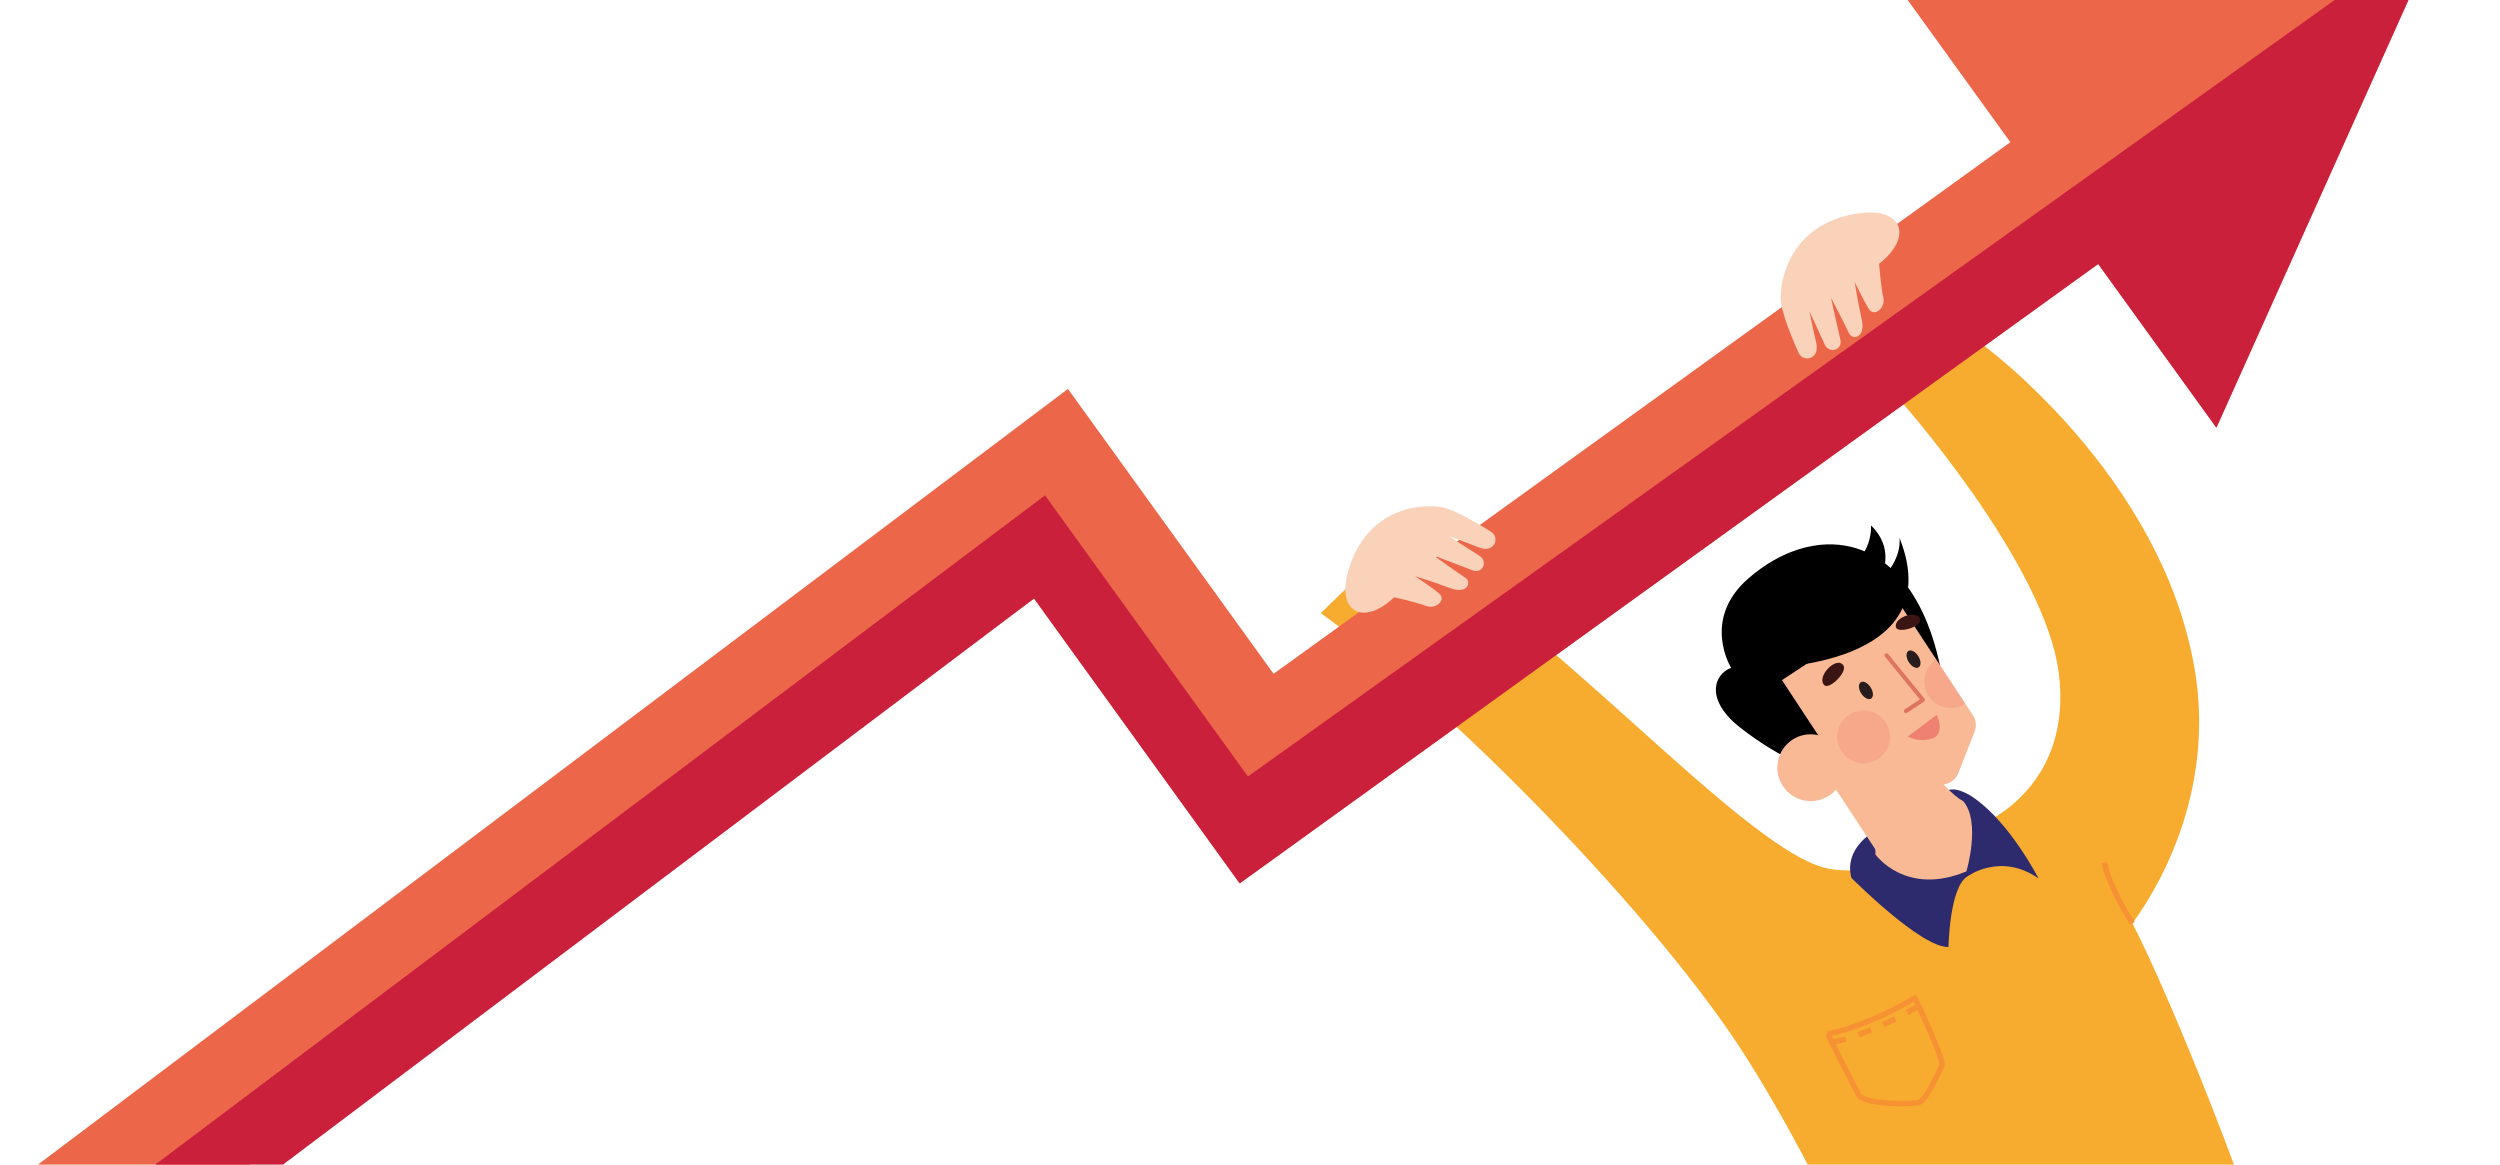 <svg width="161" height="75" viewBox="0 0 161 75" fill="none" xmlns="http://www.w3.org/2000/svg">
<path d="M89.96 34.733C99.218 39.5 111.562 53.946 117.225 55.804C118.817 56.327 120.976 55.869 120.976 55.869L127.859 52.947C127.859 52.947 133.482 50.602 132.593 43.395C131.703 36.188 122.131 25.506 122.131 25.506L127.604 22.138C127.604 22.138 139.279 30.592 141.355 43.201C142.504 50.184 139.757 56.132 137.329 59.461C139.884 64.439 145.19 77.653 147.068 84.64C147.068 84.64 140.016 91.706 123.966 91.68C123.966 91.68 119.048 78.556 112.511 68.176C106.857 59.199 93.447 45.518 85.056 39.485L89.96 34.733Z" fill="#F7AB2F"/>
<path d="M135.347 55.584C135.692 57.236 137.124 59.462 137.185 59.556L137.473 59.367C137.458 59.344 136.015 57.101 135.684 55.514L135.347 55.584H135.347Z" fill="#F69134"/>
<path d="M123.474 64.2L123.164 64.35C124.038 66.174 124.918 68.228 124.9 68.556C124.851 68.642 124.781 68.79 124.685 68.991C124.434 69.523 123.844 70.767 123.496 70.84C122.8 70.984 120.091 70.888 119.854 70.438C119.211 69.222 117.864 66.543 117.85 66.515L117.543 66.671C117.556 66.698 118.905 69.381 119.55 70.6C119.959 71.373 123.135 71.269 123.567 71.18C123.579 71.178 123.591 71.175 123.603 71.172C124.067 71.036 124.527 70.136 124.997 69.143C125.087 68.953 125.165 68.788 125.205 68.723C125.272 68.612 125.375 68.446 124.42 66.264C123.965 65.224 123.48 64.21 123.474 64.2V64.2Z" fill="#F69134"/>
<path d="M117.659 66.423L117.731 66.764C118.056 66.697 118.381 66.615 118.702 66.521C121.237 65.784 123.515 64.359 123.541 64.343L123.357 64.047C123.329 64.065 120.491 65.838 117.659 66.423Z" fill="#F69134"/>
<path d="M118.737 66.764C118.487 66.836 118.241 66.9 118.004 66.955L118.082 67.295C118.325 67.239 118.578 67.174 118.834 67.099L118.925 67.072L118.825 66.738L118.737 66.764Z" fill="#F69134"/>
<path d="M121.214 65.826L121.358 66.144C121.617 66.025 121.88 65.898 122.139 65.767L121.984 65.456C121.728 65.585 121.469 65.709 121.214 65.826V65.826Z" fill="#F69134"/>
<path d="M122.741 65.055L122.908 65.362C123.376 65.104 123.651 64.931 123.663 64.924L123.479 64.627C123.479 64.627 123.2 64.802 122.741 65.055Z" fill="#F69134"/>
<path d="M119.634 66.472L119.751 66.801C120.016 66.706 120.289 66.601 120.562 66.489L120.43 66.166C120.162 66.276 119.894 66.379 119.634 66.472Z" fill="#F69134"/>
<path d="M127.21 51.449C127.21 51.449 126.121 50.604 125.428 50.902L120.508 53.674C120.508 53.674 118.743 54.719 119.232 56.538C119.232 56.538 123.736 61.064 125.484 60.986C125.484 60.986 125.543 57.157 126.693 56.447C126.693 56.447 128.808 54.858 131.28 56.569C131.28 56.569 129.491 53.076 127.209 51.449H127.21Z" fill="#2D2B6E"/>
<path d="M124.201 49.352C124.201 49.352 123.241 51.044 119.342 50.712C119.342 50.712 120.87 53.291 120.779 55.031C120.779 55.031 122.729 57.755 126.637 56.115C126.637 56.115 127.596 52.905 126.418 51.58C126.418 51.58 125.707 51.326 124.201 49.352Z" fill="#FAB995"/>
<path d="M120.664 35.794C120.395 35.642 120.12 35.515 119.841 35.411C119.839 35.411 119.839 35.411 119.837 35.41C119.671 35.348 119.501 35.294 119.331 35.249C119.317 35.245 119.305 35.242 119.293 35.239C117.082 34.667 114.635 35.466 112.59 37.254C109.549 39.914 111.485 43.007 111.485 43.007C110.389 43.406 109.751 45.064 112.118 46.898C114.485 48.731 116.149 49.271 116.149 49.271L124.942 42.891C124.37 40.189 123.389 38.257 122.18 36.987C121.706 36.489 121.197 36.094 120.663 35.794H120.664Z" fill="black"/>
<path d="M117.113 49.14L121.172 55.309C121.172 55.309 122.444 55.263 123.903 54.133C125.638 52.789 126.063 52.09 126.063 52.09L122.438 46.581L117.113 49.14Z" fill="#FAB995"/>
<path d="M122.302 38.835L114.758 43.799L119.41 50.87C119.671 51.267 120.144 51.465 120.605 51.379L125.244 50.506C125.638 50.435 125.968 50.161 126.114 49.787L127.163 47.122C127.302 46.769 127.259 46.369 127.05 46.052L122.303 38.835H122.302Z" fill="#FAB995"/>
<path opacity="0.32" d="M124.211 44.825C124.727 45.61 125.781 45.828 126.563 45.313L124.693 42.471C123.91 42.986 123.694 44.04 124.21 44.825L124.211 44.825Z" fill="#EE8171"/>
<path d="M121.589 42.115C121.543 42.059 121.461 42.051 121.405 42.096C121.35 42.142 121.341 42.224 121.387 42.28L123.642 45.043L122.671 45.683C122.611 45.722 122.594 45.803 122.634 45.863C122.673 45.922 122.75 45.94 122.809 45.904C122.811 45.903 122.813 45.902 122.815 45.901L123.907 45.182C123.938 45.162 123.959 45.129 123.964 45.093C123.97 45.056 123.96 45.02 123.936 44.991L121.59 42.115H121.589Z" fill="#DE7360"/>
<path d="M115.425 47.642C114.434 48.294 114.161 49.627 114.814 50.621C115.468 51.614 116.801 51.891 117.792 51.239C118.783 50.587 119.057 49.253 118.403 48.26C117.75 47.266 116.417 46.99 115.425 47.642Z" fill="#FAB995"/>
<path d="M117.478 44.117C117.796 44.45 118.985 43.281 118.72 42.862C118.3 42.198 116.95 43.565 117.478 44.117Z" fill="#3B1514"/>
<path d="M122.1 40.398C122.21 40.807 123.687 40.393 123.66 39.938C123.616 39.217 121.919 39.718 122.1 40.398Z" fill="#3B1514"/>
<path opacity="0.32" d="M119.079 46.029C118.296 46.544 118.08 47.598 118.596 48.383C119.113 49.168 120.166 49.387 120.95 48.872C121.733 48.356 121.95 47.303 121.433 46.517C120.916 45.733 119.863 45.514 119.079 46.029Z" fill="#EE8171"/>
<path d="M119.837 43.936C119.668 44.042 119.679 44.364 119.861 44.655C120.043 44.946 120.327 45.096 120.496 44.99C120.666 44.885 120.655 44.563 120.473 44.272C120.291 43.98 120.006 43.831 119.837 43.936Z" fill="#281C1C"/>
<path d="M122.902 41.921C122.732 42.027 122.743 42.349 122.925 42.64C123.107 42.931 123.391 43.082 123.561 42.975C123.73 42.87 123.719 42.548 123.537 42.257C123.355 41.965 123.071 41.816 122.902 41.921Z" fill="#281C1C"/>
<path d="M122.327 34.636C122.327 34.636 122.561 36.042 121.014 37.406C121.014 37.406 122.22 35.523 120.494 33.837C120.494 33.837 120.703 36.596 117.522 37.129C114.341 37.663 108.949 41.855 114.817 47.92C114.817 47.92 115.436 46.319 113.664 43.304C113.596 43.189 113.672 43.139 113.597 43.019C113.597 43.019 125.59 42.993 122.353 34.7C122.345 34.677 122.336 34.655 122.328 34.635L122.327 34.636Z" fill="black"/>
<path d="M122.866 47.43C122.866 47.43 123.528 47.839 124.418 47.565C125.307 47.291 124.729 46.032 124.729 46.032L122.865 47.43H122.866Z" fill="#EE8171"/>
<path d="M129.465 9.159L82.019 43.392L68.777 25.046L0.451 76.5L15.611 75.331L66.594 38.546L79.837 56.89L135.124 16.999L142.736 27.544L157.35 -5L121.854 -1.385L129.465 9.159Z" fill="#EC6749"/>
<path d="M67.299 31.9L5.951 78.044L8.951 81.991L66.594 38.546L79.836 56.89L135.124 16.999L142.736 27.544L157.349 -5L80.367 50.005L67.299 31.9Z" fill="#CA203B"/>
<path d="M96.061 34.275C95.536 33.927 94.091 33.053 93.173 32.74C92.256 32.428 88.351 32.277 86.934 36.414C85.901 39.429 87.782 40.381 89.786 38.462C89.786 38.462 91.164 38.766 91.829 39.019C92.494 39.272 93.159 38.62 92.679 38.218C92.198 37.816 91.129 37.106 91.129 37.106C91.129 37.106 92.264 37.449 93.389 37.874C94.514 38.3 94.803 37.483 94.348 37.195C93.894 36.906 92.309 35.765 92.309 35.765C92.309 35.765 94.186 36.485 94.84 36.73C95.495 36.974 95.834 36.139 95.276 35.795C94.718 35.45 93.353 34.552 93.353 34.552C93.353 34.552 94.219 34.852 95.244 35.254C96.268 35.656 96.587 34.623 96.061 34.275H96.061Z" fill="#F9D2B9"/>
<path d="M119.348 13.796C114.939 14.633 114.525 18.621 114.709 19.598C114.893 20.575 115.571 22.169 115.848 22.754C116.125 23.338 117.221 23.165 116.962 22.066C116.703 20.968 116.524 20.043 116.524 20.043C116.524 20.043 117.237 21.561 117.507 22.177C117.776 22.794 118.673 22.57 118.52 21.87C118.367 21.17 117.908 19.16 117.908 19.16C117.908 19.16 118.838 20.935 119.065 21.438C119.292 21.941 120.163 21.767 119.894 20.562C119.625 19.357 119.442 18.156 119.442 18.156C119.442 18.156 120.009 19.345 120.346 19.891C120.684 20.438 121.444 19.856 121.283 19.144C121.122 18.432 121.014 16.989 121.014 16.989C123.254 15.232 122.561 13.185 119.348 13.796Z" fill="#F9D2B9"/>
</svg>
